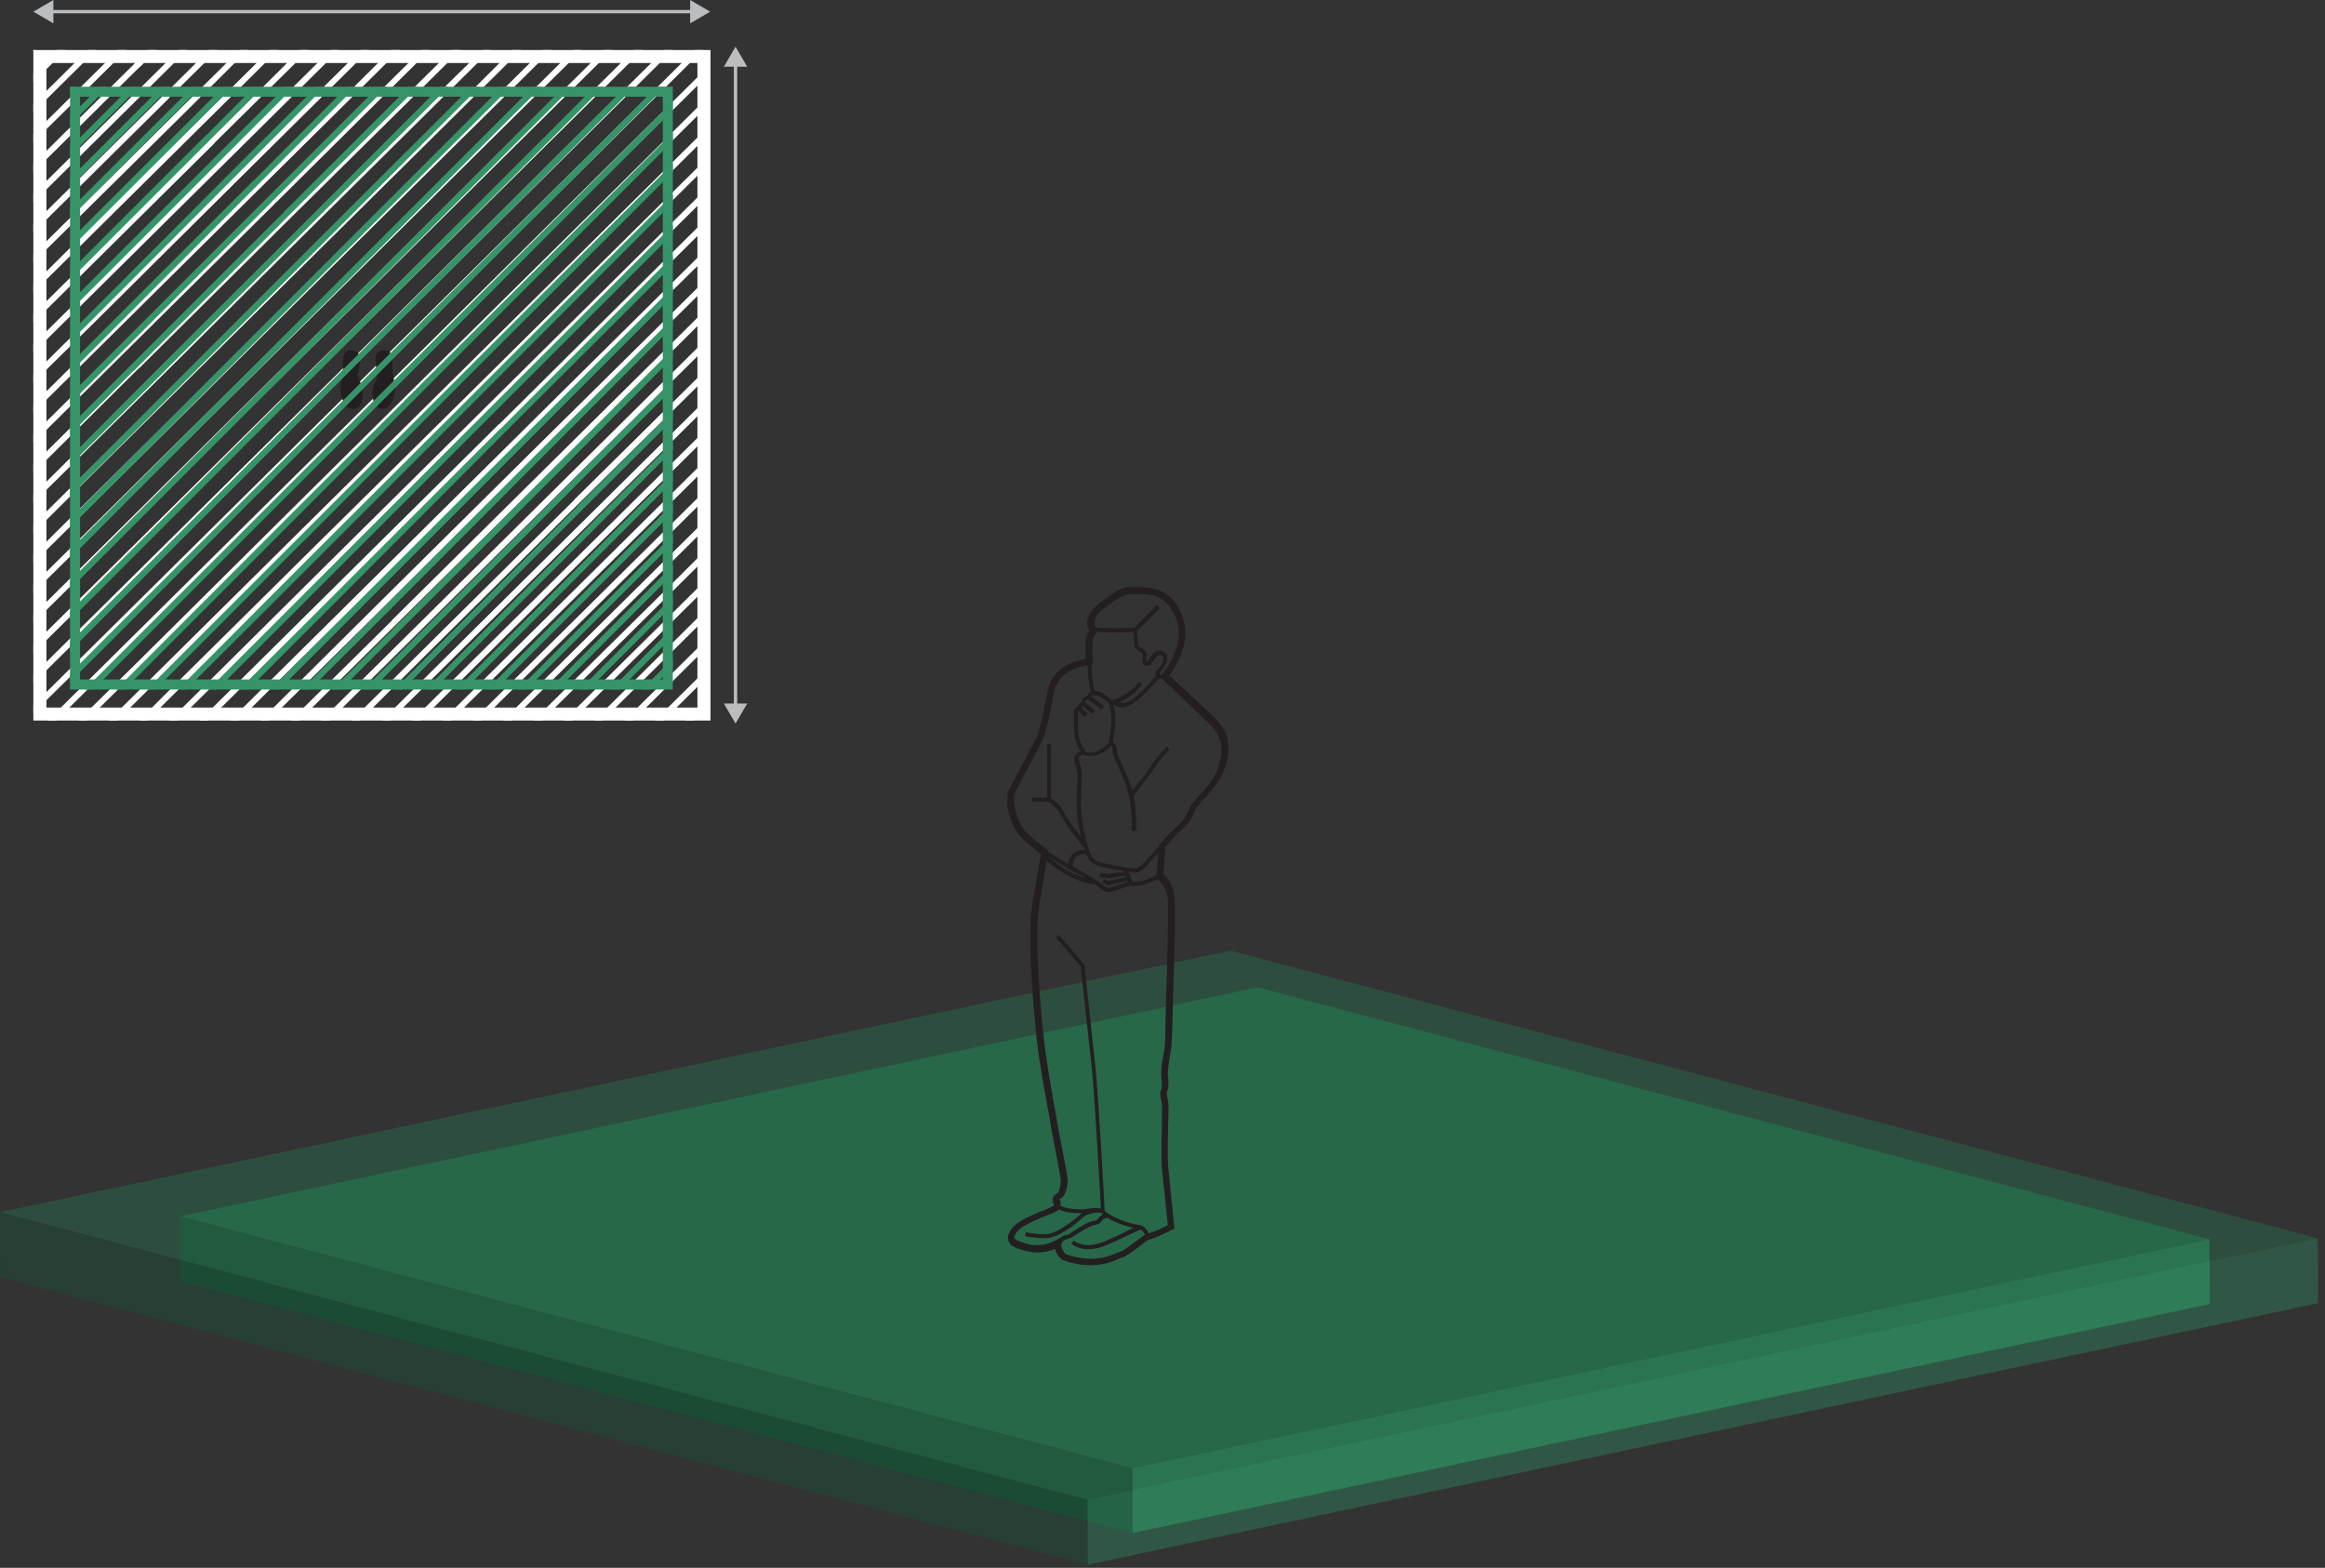 <svg width="697" height="470" viewBox="0 0 697 470" fill="none" xmlns="http://www.w3.org/2000/svg">
<rect x="0" y="0" width="697" height="470" fill="#333333" stroke="none"/>
<path d="M213 216H10V15H213V216ZM13.925 212.114H209.075V18.886H13.925V212.114Z" fill="white"/>
<path d="M10 49.099V51.625L41.397 20.538L41.593 20.343L41.789 20.246L46.989 15H44.438L40.318 19.08L10 49.099Z" fill="white"/>
<path d="M26.287 15L10 31.127V33.653L28.838 15H26.287Z" fill="white"/>
<path d="M10 15V15.583L10.589 15H10Z" fill="white"/>
<path d="M213 211.045V208.52L205.445 216H207.996L213 211.045Z" fill="white"/>
<path d="M10 40.161V42.59L37.08 15.874L37.865 15H35.412L10 40.161Z" fill="white"/>
<path d="M17.162 15L10 22.092V24.618L19.713 15H17.162Z" fill="white"/>
<path d="M131.172 19.274L85.941 63.963L85.647 64.351L40.514 109.04L10 139.253V141.779L41.397 110.594L41.789 110.303L86.922 65.517L87.216 65.226L132.448 20.538L132.742 20.246L138.04 15H135.489L131.466 18.983L131.172 19.274Z" fill="white"/>
<path d="M14.415 83.295L59.646 38.51L59.941 38.218L83.39 15H80.839L58.665 36.956L58.371 37.247L13.238 82.032L10 85.141V87.667L14.415 83.295Z" fill="white"/>
<path d="M10 67.169V69.695L50.522 29.572L50.718 29.378L50.816 29.184L65.239 15H62.688L49.442 28.115L10 67.169Z" fill="white"/>
<path d="M73.284 52.014L73.579 51.722L110.666 15H108.213L72.303 50.459L72.009 50.751L26.876 95.536L10 112.246V114.674L28.151 96.799L73.284 52.014Z" fill="white"/>
<path d="M64.159 43.076L64.454 42.687L92.515 15H89.964L63.276 41.522L62.884 41.813L17.751 86.501L10 94.176V96.702L19.027 87.764L64.159 43.076Z" fill="white"/>
<path d="M10 76.204V78.632L55.133 34.041L55.427 33.75L74.265 15H71.812L54.152 32.487L53.857 32.778L10 76.204Z" fill="white"/>
<path d="M44.733 23.743L10 58.134V60.66L46.008 25.006L46.303 24.715L56.114 15H53.563L45.027 23.452L44.733 23.743Z" fill="white"/>
<path d="M32.37 101.559L77.994 56.385L119.791 15H117.24L76.914 55.025L76.718 55.122L76.522 55.317L31.389 100.005L10 121.183V123.709L32.37 101.559Z" fill="white"/>
<path d="M23.245 92.622L68.771 47.545L101.639 15H99.088L67.79 45.99L22.264 91.067L10 103.211V105.737L23.245 92.622Z" fill="white"/>
<path d="M81.231 59.688L35.608 104.862L10 130.218V132.744L37.178 105.834L82.409 61.048L82.507 60.854L82.703 60.757L127.836 15.972L128.915 15H126.364L81.231 59.688Z" fill="white"/>
<path d="M41.789 200.359L86.922 155.671L132.546 110.497L178.267 65.226L213 30.835V28.309L176.698 64.351L131.467 109.04L85.941 154.116L40.22 199.485L23.442 216H25.993L41.789 200.359Z" fill="white"/>
<path d="M32.665 191.421L77.797 146.636L77.994 146.442L78.19 146.345L123.617 101.268L168.848 56.58L210.743 15H208.29L167.867 55.025L122.244 100.199L76.914 145.082L31.095 190.45L10 211.337V213.766L32.665 191.421Z" fill="white"/>
<path d="M23.54 182.387L68.771 137.601L114.591 92.233L159.724 47.545L192.592 15H190.041L158.742 45.99L112.923 91.359L67.79 136.047L21.97 181.415L10 193.267V195.793L23.54 182.387Z" fill="white"/>
<path d="M14.121 173.643L59.941 128.275L105.466 83.295L150.599 38.51L174.441 15H171.89L149.716 36.956L104.19 82.032L58.665 127.109L58.567 127.206L58.371 127.401L13.238 172.089L10 175.295V177.821L14.121 173.643Z" fill="white"/>
<path d="M95.066 72.998L49.246 118.366L10 157.225V159.751L50.816 119.337L96.047 74.552L96.341 74.26L141.867 29.184L156.191 15H153.64L140.297 28.309L95.066 72.998Z" fill="white"/>
<path d="M82.703 150.813L128.228 105.834L173.361 61.048L173.656 60.757L213 21.8V19.274L172.38 59.494L172.086 59.785L126.953 104.571L81.428 149.551L35.608 194.919L14.317 216H16.868L37.178 195.89L82.703 150.813Z" fill="white"/>
<path d="M73.579 141.876L118.908 96.896L164.629 51.722L201.717 15H199.166L162.961 50.751L117.828 95.536L72.009 140.904L26.876 185.593L26.68 185.787L26.483 185.981L10 202.302V204.828L27.955 187.05L73.579 141.876Z" fill="white"/>
<path d="M64.454 132.841L109.881 87.958L155.505 42.687L183.467 15H181.015L153.935 41.813L108.704 86.501L62.884 131.87L17.751 176.655L17.555 176.752L17.457 176.946L10 184.33V186.758L18.83 178.015L64.454 132.841Z" fill="white"/>
<path d="M144.81 32.778L99.677 77.466L99.285 77.855L54.152 122.543L10 166.26V168.786L55.133 124.098L100.855 78.729L146.086 34.041L146.38 33.75L165.316 15H162.765L145.104 32.487L144.81 32.778Z" fill="white"/>
<path d="M135.685 23.743L90.552 68.529L90.356 68.626L90.258 68.82L45.027 113.508L10 148.288V150.716L46.008 115.16L91.632 69.889L137.255 24.715L147.067 15H144.614L135.685 23.743Z" fill="white"/>
<path d="M178.267 155.379L213 120.892V118.463L176.992 154.116L131.172 199.485L114.493 216H116.946L132.742 200.359L178.267 155.379Z" fill="white"/>
<path d="M98.794 216L123.617 191.421L168.848 146.636L213 102.919V100.393L167.867 145.082L122.047 190.45L96.243 216H98.794Z" fill="white"/>
<path d="M203.973 91.359L158.742 136.047L112.923 181.415L78.092 216H80.545L114.591 182.387L159.724 137.601L205.543 92.233L213 84.85V82.421L204.268 91.067L203.973 91.359Z" fill="white"/>
<path d="M50.816 209.394L96.047 164.706L141.866 119.337L186.999 74.552L187.294 74.26L213 48.808V46.379L186.116 72.998L140.297 118.366L95.066 163.054L49.246 208.422L41.691 216H44.144L50.816 209.394Z" fill="white"/>
<path d="M55.427 213.863L100.56 169.174L100.756 168.98L100.855 168.883L146.086 124.098L191.807 78.826L213 57.842V55.317L190.63 77.466L145.104 122.543L99.481 167.717L53.858 212.988L50.718 216H53.269L55.427 213.863Z" fill="white"/>
<path d="M46.303 204.925L91.435 160.14L91.632 160.043L91.828 159.848L137.255 114.771L182.486 70.083L213 39.87V37.344L181.505 68.529L135.882 113.703L90.552 158.585L44.733 203.954L32.566 216H35.117L46.303 204.925Z" fill="white"/>
<path d="M194.849 82.324L149.716 127.109L149.421 127.304L149.323 127.401L104.19 172.089L59.842 216H62.393L105.171 173.643L150.893 128.275L196.418 83.295L213 66.877V64.351L194.849 82.324Z" fill="white"/>
<path d="M127.836 196.182L173.656 150.813L213 111.954V109.428L172.38 149.551L172.184 149.842L172.086 149.939L126.953 194.627L105.368 216H107.919L127.836 196.182Z" fill="white"/>
<path d="M208.781 95.536L162.961 140.904L117.828 185.593L117.632 185.787L117.534 185.981L87.118 216H89.669L118.907 187.05L164.629 141.876L209.762 97.09L213 93.885V91.359L208.781 95.536Z" fill="white"/>
<path d="M199.755 86.501L153.935 131.87L108.704 176.655L108.508 176.849L108.41 176.946L68.967 216H71.518L109.783 178.112L155.505 132.841L200.638 88.056L213 75.912V73.386L199.755 86.501Z" fill="white"/>
<path d="M213 190.45L187.196 216H189.747L213 192.976V190.45Z" fill="white"/>
<path d="M203.973 181.415L169.044 216H171.595L205.543 182.387L213 175.003V172.478L203.973 181.415Z" fill="white"/>
<path d="M150.795 216H153.346L196.418 173.352L213 156.934V154.408L194.849 172.38L150.795 216Z" fill="white"/>
<path d="M186.999 164.706L213 138.961V136.435L186.116 163.054L140.297 208.422L132.644 216H135.195L141.866 209.394L186.999 164.706Z" fill="white"/>
<path d="M213 199.485L196.32 216H198.871L213 202.011V199.485Z" fill="white"/>
<path d="M208.781 185.593L178.169 216H180.622L209.762 187.147L213 183.941V181.512L208.781 185.593Z" fill="white"/>
<path d="M199.755 176.655L159.92 216H162.471L200.638 178.209L213 165.969V163.443L199.755 176.655Z" fill="white"/>
<path d="M146.38 213.863L191.611 169.174L213 147.996V145.47L190.63 167.62L144.81 212.988L141.769 216H144.32L146.38 213.863Z" fill="white"/>
<path d="M137.255 204.925L182.486 160.14L213 129.927V127.401L181.505 158.585L135.685 203.954L123.519 216H126.07L137.255 204.925Z" fill="white"/>
<g clip-path="url(#clip0)">
<path d="M105.92 122.59C105.92 122.59 108.24 122.65 108.68 119.11C109.23 114.63 107 114.26 107.3 112C107.54 110.35 109.2 105.33 105.58 105C101.96 104.67 103 109.22 102.85 110.5C102.77 111.36 102.4 113.79 102.19 114.76C101.764 116.76 102.092 118.847 103.11 120.62C104.16 122.75 105.66 122.59 105.92 122.59Z" fill="#231F20"/>
<path d="M114.52 122.59C114.52 122.59 112.2 122.65 111.76 119.11C111.21 114.63 113.47 114.26 113.14 112C112.89 110.32 111.23 105.3 114.86 105C118.49 104.7 117.49 109.2 117.59 110.48C117.66 111.34 118.04 113.77 118.25 114.74C118.67 116.74 118.343 118.825 117.33 120.6C116.28 122.75 114.78 122.59 114.52 122.59Z" fill="#231F20"/>
</g>
<g clip-path="url(#clip1)">
<path d="M201.7 206.7H21V26H201.7V206.7ZM24 203.7H198.7V29H24V203.7Z" fill="#379368"/>
<path d="M32.5 26H29.9L21 34.9V37.5L32.5 26Z" fill="#379368"/>
<path d="M21 28.2L23.2 26H21V28.2Z" fill="#379368"/>
<path d="M39.9 111.3L40.3 111L86.3 64.9L86.6 64.6L125.3 26H122.7L85.3 63.3L85 63.7L39 109.7L21 127.7V130.3L39.9 111.3Z" fill="#379368"/>
<path d="M57.5 35.5L57.2 35.8L21 72V74.6L58.5 37.1L58.8 36.8L69.6 26H67L57.5 35.5Z" fill="#379368"/>
<path d="M49.2 27.9L49.4 27.7L49.5 27.5L51.1 26H48.5L48.1 26.4L21 53.5V56.1L49.2 27.9Z" fill="#379368"/>
<path d="M26.4 97.1L72.4 51L72.7 50.7L97.4 26H94.9L71.4 49.4L71.1 49.7L25.1 95.8L21 99.9V102.4L26.4 97.1Z" fill="#379368"/>
<path d="M21 81.3V83.9L63.1 41.8L63.4 41.4L78.9 26H76.3L62.2 40.2L61.8 40.5L21 81.3Z" fill="#379368"/>
<path d="M53.9 32.5L54.2 32.2L60.3 26H57.8L52.9 30.9L52.6 31.2L21 62.8V65.3L53.9 32.5Z" fill="#379368"/>
<path d="M41.8 26H39.2L21 44.2V46.8L41.8 26Z" fill="#379368"/>
<path d="M30.7 102L77.2 55.5L106.7 26H104.1L76.1 54.1L75.9 54.2L75.7 54.4L29.7 100.4L21 109.1V111.7L30.7 102Z" fill="#379368"/>
<path d="M21.4 92.8L67.8 46.4L88.2 26H85.6L66.8 44.8L21 90.6V93.2L21.4 92.8Z" fill="#379368"/>
<path d="M35.6 106.4L81.7 60.3L81.8 60.1L82 60L116 26H113.4L80.5 58.9L34 105.4L21 118.4V121L35.6 106.4Z" fill="#379368"/>
<path d="M177.8 63.7L131.7 109.7L85.3 156.1L38.7 202.8L34.7 206.7H37.3L40.3 203.7L86.3 157.7L132.8 111.2L179.4 64.6L201.7 42.3V39.7L177.8 63.7Z" fill="#379368"/>
<path d="M31 194.5L77 148.4L77.2 148.2L77.4 148.1L123.7 101.7L169.8 55.7L199.4 26H196.9L168.8 54.1L122.3 100.6L76.1 146.8L29.4 193.5L21 201.9V204.4L31 194.5Z" fill="#379368"/>
<path d="M21.7 185.2L67.8 139.1L114.5 92.4L160.5 46.4L180.9 26H178.3L159.5 44.8L112.8 91.5L66.8 137.5L21 183.3V185.9L21.7 185.2Z" fill="#379368"/>
<path d="M150.3 35.5L103.9 81.9L57.5 128.3L57.4 128.4L57.2 128.6L21 164.8V167.4L58.8 129.5L105.2 83.2L151.2 37.1L162.4 26H159.8L150.3 35.5Z" fill="#379368"/>
<path d="M49.5 120.3L95.6 74.2L95.9 73.9L142.3 27.5L143.8 26H141.2L140.7 26.6L94.6 72.6L47.9 119.3L21 146.2V148.8L49.5 120.3Z" fill="#379368"/>
<path d="M173.4 58.7L173.1 59L127.1 105.1L80.7 151.4L34 198.1L25.4 206.7H28L35.6 199.1L82 152.7L128.4 106.4L174.4 60.3L174.7 60L201.7 33V30.4L173.4 58.7Z" fill="#379368"/>
<path d="M26.2 190L72.7 143.5L118.9 97.2L165.5 50.7L190.2 26H187.6L163.8 49.7L117.8 95.8L71.1 142.5L25.1 188.5L24.9 188.7L24.7 188.9L21 192.6V195.2L26.2 190Z" fill="#379368"/>
<path d="M169.1 26L154.6 40.5L108.5 86.5L61.8 133.2L21 174.1V176.6L63.4 134.2L109.7 88L156.2 41.4L171.6 26H169.1Z" fill="#379368"/>
<path d="M53.9 125.2L100.5 78.5L146.6 32.5L146.9 32.2L153.1 26H150.5L145.6 30.9L145.3 31.2L99.3 77.2L98.9 77.6L52.9 123.6L21 155.5V158.1L53.9 125.2Z" fill="#379368"/>
<path d="M44.6 116L91.1 69.4L134.5 26H132L90 68L89.8 68.1L89.7 68.3L43.6 114.3L21 137V139.5L44.6 116Z" fill="#379368"/>
<path d="M178.1 156.1L131.4 202.8L127.5 206.7H130L133 203.7L179.4 157.4L201.7 135V132.5L178.1 156.1Z" fill="#379368"/>
<path d="M168.8 146.8L122.1 193.5L108.9 206.7H111.5L123.7 194.5L169.8 148.4L201.7 116.5V113.9L168.8 146.8Z" fill="#379368"/>
<path d="M92.9 206.7L114.5 185.2L160.5 139.1L201.7 97.9V95.4L159.5 137.5L112.8 184.2L90.4 206.7H92.9Z" fill="#379368"/>
<path d="M187.4 72.6L140.7 119.3L94.6 165.3L53.3 206.7H55.8L95.6 167L142.3 120.3L188.3 74.2L188.6 73.9L201.7 60.8V58.3L187.4 72.6Z" fill="#379368"/>
<path d="M192 77.2L145.6 123.6L99.1 170.1L62.5 206.7H65.1L100.2 171.6L100.4 171.4L100.5 171.3L146.6 125.2L193.2 78.6L201.7 70.1V67.5L192 77.2Z" fill="#379368"/>
<path d="M182.7 68L136.2 114.5L90 160.7L44 206.7H46.6L90.9 162.3L91.1 162.2L91.3 162L137.6 115.6L183.7 69.6L201.7 51.6V49L182.7 68Z" fill="#379368"/>
<path d="M196.3 82.2L150.3 128.3L150 128.5L149.9 128.6L103.9 174.6L71.8 206.7H74.4L104.9 176.2L151.5 129.5L197.9 83.2L201.7 79.4V76.8L196.3 82.2Z" fill="#379368"/>
<path d="M173.4 151.4L173.2 151.7L173.1 151.8L127.1 197.8L118.2 206.7H120.8L128 199.4L174.7 152.7L201.7 125.8V123.2L173.4 151.4Z" fill="#379368"/>
<path d="M118.9 190L165.5 143.5L201.7 107.2V104.6L163.8 142.5L117.8 188.5L117.6 188.7L117.5 188.9L99.6 206.7H102.2L118.9 190Z" fill="#379368"/>
<path d="M201.3 86.5L154.6 133.2L108.5 179.3L108.3 179.5L108.2 179.6L81.1 206.7H83.7L109.6 180.8L156.2 134.2L201.7 88.7V86.1L201.3 86.5Z" fill="#379368"/>
<path d="M201.7 206.6L201.6 206.7H201.7V206.6Z" fill="#379368"/>
<path d="M185.7 206.7L201.7 190.7V188.1L183.1 206.7H185.7Z" fill="#379368"/>
<path d="M196.3 174.9L164.5 206.7H167.1L197.9 175.9L201.7 172.1V169.5L196.3 174.9Z" fill="#379368"/>
<path d="M187.4 165.3L146 206.7H148.6L188.3 167L201.7 153.6V151L187.4 165.3Z" fill="#379368"/>
<path d="M201.7 199.9V197.4L192.4 206.7H194.9L201.7 199.9Z" fill="#379368"/>
<path d="M201.3 179.3L173.8 206.7H176.4L201.7 181.4V178.8L201.3 179.3Z" fill="#379368"/>
<path d="M192 170L155.3 206.7H157.8L193 171.6L201.7 162.9V160.3L192 170Z" fill="#379368"/>
<path d="M182.7 160.7L136.7 206.7H139.3L183.7 162.3L201.7 144.3V141.7L182.7 160.7Z" fill="#379368"/>
</g>
<g clip-path="url(#clip2)">
<path d="M220.5 212.4C220.2 212.4 220 212.2 220 211.9V19C220 18.7 220.2 18.5 220.5 18.5C220.8 18.5 221 18.7 221 19V211.9C221 212.2 220.8 212.4 220.5 212.4Z" fill="#BBBDBF"/>
<path d="M217 20L220.5 14L224 20H217Z" fill="#BBBDBF"/>
<path d="M217 210.9L220.5 216.9L224 210.9H217Z" fill="#BBBDBF"/>
</g>
<g clip-path="url(#clip3)">
<path d="M208.4 3.5C208.4 3.8 208.2 4 207.9 4L15 4C14.7 4 14.5 3.8 14.5 3.5C14.5 3.2 14.7 3 15 3L207.9 3C208.2 3 208.4 3.2 208.4 3.5Z" fill="#BBBDBF"/>
<path d="M16 7L10 3.5L16 -2.62268e-07L16 7Z" fill="#BBBDBF"/>
<path d="M206.9 7L212.9 3.5L206.9 0L206.9 7Z" fill="#BBBDBF"/>
</g>
<g clip-path="url(#clip4)">
<path d="M376.96 296L662.39 371.5L339.43 440.15L54 364.65L376.96 296Z" fill="#266648"/>
<path d="M662.39 371.5L662.46 390.93L339.5 459.58L339.43 440.15L662.39 371.5Z" fill="#2F7E59"/>
<path d="M339.43 440.15L339.5 459.58L54.07 384.08L54 364.65L339.43 440.15Z" fill="#1C4B35"/>
</g>
<g opacity="0.5">
<g clip-path="url(#clip5)">
<path d="M368.85 285L694.83 371.22L325.98 449.63L0 363.4L368.85 285Z" fill="#27694A"/>
<path d="M694.83 371.22L694.9 390.66L326.05 469.06L325.98 449.63L694.83 371.22Z" fill="#2E7C58"/>
<path d="M325.98 449.63L326.05 469.06L0.07 382.83L0 363.4L325.98 449.63Z" fill="#1C4C36"/>
</g>
</g>
<g clip-path="url(#clip6)">
<path d="M340.5 261.6C340.4 261.6 340.3 261.6 340.2 261.6C339.3 261.5 334.5 260.8 330.3 259.9C326 258.9 325.4 256.3 323.7 249.1C322.3 243.1 322.8 237.3 323 234.3C323 233.7 323.1 233.2 323.1 232.9C323.1 231.9 322.8 230.8 322.5 229.8C322.2 228.7 321.9 227.7 322.1 227C322.5 225.6 324.3 225 324.5 225L325.2 224.8L325.3 225.5C325.3 225.5 325.5 225.6 326.5 225.6C326.9 225.6 327.3 225.6 327.9 225.5C329.5 225.3 331.7 223.5 332.4 222.7L332.6 222.5H333C334.6 222.5 334.8 223.9 334.8 225.1C334.8 225.8 335.4 227.2 336.3 229C337.1 230.8 338.2 233.1 339.1 235.8C341 241.4 340.6 248.8 340.6 249.1L339.2 249C339.2 248.9 339.6 241.5 337.8 236.2C336.9 233.5 335.9 231.3 335.1 229.5C334.2 227.4 333.5 226 333.5 225C333.5 224 333.4 223.7 333.2 223.6C332.5 224.3 330.2 226.3 328.1 226.5C326.7 226.6 325.2 226.7 324.6 226.1C324.2 226.3 323.6 226.7 323.4 227.2C323.3 227.5 323.6 228.5 323.8 229.2C324.1 230.3 324.5 231.5 324.4 232.8C324.4 233.2 324.3 233.7 324.3 234.3C324.1 237.3 323.6 242.9 324.9 248.8C326.6 256.1 327.1 257.9 330.5 258.7C334.7 259.6 339.4 260.3 340.4 260.4C341.3 260.5 342.9 258.7 345.4 255.9C346.1 255.1 346.9 254.2 347.9 253.2L348.8 254C347.9 255 347.1 255.9 346.3 256.7C343.4 260 342 261.6 340.5 261.6Z" fill="#231F20"/>
<path d="M339.5 238.8L338.5 238C338.5 238 341.5 234.5 342.7 233C343 232.6 343.6 231.8 344.2 230.8C346 228.2 348.4 224.7 350 223.8L350.6 224.9C349.2 225.7 346.8 229.2 345.2 231.5C344.5 232.5 344 233.3 343.6 233.7C342.6 235.2 339.6 238.7 339.5 238.8Z" fill="#231F20"/>
<path d="M324.3 225.8C323.3 224.4 322.6 222.8 322.2 221.1C321.9 218.4 321.8 215.7 322 213.1V212.9C322.2 212.4 322.6 212 323.1 211.9C323.1 211.6 323.3 211.4 323.4 211.2C323.6 210.9 323.9 210.7 324.2 210.5C324.3 209.5 325.1 208.7 326.1 208.5C326.2 208.3 326.3 208 326.4 207.8C326.7 207.4 327.1 207.1 327.6 207.1C327.7 207.1 327.9 207.1 328 207.1C329.6 207 331.2 208.2 332.5 209.1L332.7 209.2C334.3 210.3 334.6 216.2 334.3 217.8C334 219.3 333.6 223.1 333.6 223.1L332.4 223C332.4 222.8 332.8 219.2 333.1 217.6C333.4 215.9 332.9 210.9 332 210.3L331.8 210.2C330.7 209.4 329.2 208.3 328 208.4H327.9H327.8C327.7 208.4 327.7 208.4 327.6 208.4C327.4 208.4 327.3 208.5 327.2 208.6C327.1 208.7 327.1 208.9 327.1 209L327.2 209.8L326.4 209.7C326.3 209.7 326.2 209.7 326.2 209.7C325.6 209.8 325.2 210.3 325.3 210.9L325.4 211.5L324.8 211.6C324.6 211.6 324.4 211.7 324.3 211.9C324.2 212.1 324.2 212.2 324.2 212.4L324.4 213.3L323.5 213.1C323.4 213.1 323.2 213.1 323.2 213.2C323.1 215.7 323.1 218.3 323.4 220.8C323.8 222.3 324.4 223.7 325.3 225L324.3 225.8Z" fill="#231F20"/>
<path d="M324.186 212.08L323.246 212.978L325.11 214.931L326.05 214.033L324.186 212.08Z" fill="#231F20"/>
<path d="M325.178 210.455L324.352 211.459L327.441 214L328.267 212.996L325.178 210.455Z" fill="#231F20"/>
<path d="M327.095 208.627L326.287 209.646L330.204 212.753L331.012 211.735L327.095 208.627Z" fill="#231F20"/>
<path d="M327.5 208.2C326.2 206.6 326 199.7 326 198.3H327.2C327.3 201.6 327.7 206.5 328.4 207.4L327.5 208.2Z" fill="#231F20"/>
<path d="M333 211.3L332.7 210.1C336.2 209.3 339.3 207.3 341.4 204.4L342.4 205.1C340.2 208.2 336.8 210.4 333 211.3Z" fill="#231F20"/>
<path d="M336.4 212.1C334.5 212.1 333.6 210.9 333.5 210.8L334.5 210.1L334 210.4L334.5 210C334.5 210.1 335.7 211.4 338.2 210.4C340.8 209.3 345.6 203.8 346.5 202.7V201.3L346.7 201.1C347.7 200.2 348.4 199 348.8 197.6C348.9 196.9 348.6 196.7 348.5 196.6C348.1 196.3 347.4 196.3 347.1 196.5C346.8 196.7 346.3 197.4 345.9 197.9C345.4 198.7 344.9 199.3 344.4 199.5C343.9 199.7 343.4 199.7 343.1 199.4C342.5 198.9 342.3 198 342.6 196.5C342.7 196 342.5 195.8 341.8 195.4C341.1 195 340 194.5 340 192.9C340 191.8 339.9 190.6 339.7 189.5C337.4 189.6 329.5 189.8 327.9 189.2L328.3 188C329.5 188.4 336.2 188.4 340.1 188.2H340.6L340.7 188.7C341 190.1 341.1 191.4 341.1 192.8C341.1 193.6 341.5 193.8 342.2 194.2C342.9 194.6 343.9 195.1 343.7 196.6C343.5 198 343.8 198.3 343.8 198.3C344.1 198.2 344.5 197.5 344.8 197.1C345.3 196.3 345.8 195.6 346.4 195.3C347.1 194.9 348.3 194.9 349.1 195.5C349.5 195.8 350.1 196.4 349.9 197.8C349.5 199.3 348.7 200.7 347.7 201.7V203L347.6 203.2C347.4 203.5 341.8 210 338.7 211.4C337.8 211.9 337 212.1 336.4 212.1Z" fill="#231F20"/>
<path d="M346.848 181.372L339.64 188.589L340.559 189.507L347.768 182.291L346.848 181.372Z" fill="#231F20"/>
<path d="M349.132 202.195L347.043 202.408L347.165 203.602L349.254 203.389L349.132 202.195Z" fill="#231F20"/>
<path d="M315.1 240.4H309.4V239.1H313.9V223.1H315.1V240.4Z" fill="#231F20"/>
<path d="M325.1 254.2C323.2 252.2 318.2 245.3 317.5 243.5C317 242.3 314.9 240.8 314.2 240.3L314.9 239.2C315.2 239.4 318 241.2 318.7 243C319.3 244.6 324.1 251.3 326 253.3L325.1 254.2Z" fill="#231F20"/>
<path d="M321.7 261.3L312.9 256L313.5 254.9L320.2 259C320.3 258.2 320.5 257.2 321.3 256.3C322.3 255.2 323.9 254.7 326 254.8L326.1 256C324.4 255.9 323.1 256.3 322.4 257.1C321.4 258.2 321.6 259.9 321.6 260L321.7 261.3Z" fill="#231F20"/>
<path d="M332.5 267.4C331.4 267.4 330.4 266.9 329.3 265.8C327.8 264.4 320.7 260.6 320.6 260.6L321.2 259.5C321.5 259.7 328.5 263.4 330.1 264.9C331.6 266.3 332.5 266.3 333.5 265.9C334.6 265.5 337.1 264.7 338.1 264.3C338.1 264.1 338 263.9 337.9 263.9L337.3 263.7L337.4 263.1C337.4 263.1 337.6 262.4 337.2 262.2H337V261.8C337 261.5 336.9 261.2 336.7 261L337.6 260.1C338 260.5 338.2 260.9 338.3 261.5C338.8 261.9 338.9 262.6 338.9 263.1C339.4 263.6 339.5 264.4 339.4 264.9V265.3L339 265.4C339 265.4 335.3 266.6 334 267.1C333.4 267.3 333 267.4 332.5 267.4Z" fill="#231F20"/>
<path d="M332.2 265.4L330.5 264.6L331 263.5L332.3 264.1L338 262.8L338.2 264L332.2 265.4Z" fill="#231F20"/>
<path d="M332.3 263.3L329.7 262.8L329.9 261.6L332.3 262L337.5 261.2L337.7 262.4L332.3 263.3Z" fill="#231F20"/>
<path d="M339.9 265.6C339.4 265.6 339 265.6 338.6 265.5L338.8 264.3C342.3 265 347.3 262.1 347.4 262L348 263C347.8 263.2 343.6 265.6 339.9 265.6Z" fill="#231F20"/>
<path d="M328.6 265.2C320.1 264.4 313.1 257.4 312.8 257.1L313.7 256.2C313.8 256.3 320.6 263.1 328.7 263.9L328.6 265.2Z" fill="#231F20"/>
<path d="M330.1 363.5C330.1 363.2 328.2 328.4 327.3 320.1C326.4 312.1 324.2 291.9 324 289.7L316.5 281L317.4 280.2L325.1 289.2V289.4C325.1 289.4 327.5 311.5 328.4 320C329.3 328.4 331.2 363.1 331.2 363.5H330.1Z" fill="#231F20"/>
<path d="M343.4 370.9C343.3 369.8 342.6 368.9 341.7 368.4C334.4 367.4 330.5 364 330.3 363.9L331.1 363C331.1 363 335 366.3 342 367.3L342.2 367.4C343.6 368.1 344.5 369.4 344.7 370.9H343.4Z" fill="#231F20"/>
<path d="M323.8 363.7C318.5 363.7 316.6 362.1 316.5 362L317.3 361.1C317.3 361.1 319.4 362.8 325.2 362.5C327.2 362.1 330.7 361.7 331.3 363.2L330.1 363.7C329.8 363.3 327.5 363.3 325.3 363.7C324.8 363.7 324.3 363.7 323.8 363.7Z" fill="#231F20"/>
<path d="M326.3 374.5C323 374.5 321.2 372.9 321.1 372.8L321.9 371.9C322 372 324.8 374.4 329.9 372.6C332.4 371.7 335.2 370.4 337.7 369.1C339.1 368.4 340.5 367.7 341.6 367.3L342.1 368.5C341 369 339.6 369.6 338.2 370.3C335.7 371.5 332.8 372.9 330.3 373.8C328.8 374.3 327.4 374.5 326.3 374.5Z" fill="#231F20"/>
<path d="M313.7 371.2C311.5 371.2 309.4 371 307.3 370.6L307.5 369.4C309.5 369.8 311.5 370 313.6 370C317.1 369.7 321.8 365.9 323.7 364.2L324 363.9C326 362.3 329.3 362.2 329.4 362.2V363.4C329.4 363.4 326.4 363.5 324.7 364.9L324.4 365.2C322.3 367 317.7 370.9 313.7 371.2Z" fill="#231F20"/>
<path d="M326.9 379.3C324 379.3 321.2 378.7 318.5 377.7C317.9 377.4 317 376.2 316.6 375.4C316.4 375.1 316.3 374.7 316.3 374.4C313 375.8 309.2 375.8 305.8 374.5H305.7C305 374.3 303.1 373.7 302.4 372.2C302.2 371.7 302 370.9 302.4 369.9C303.4 367.4 305.4 365.7 314.2 362.3C314.7 362 315.2 361.8 315.7 361.6C316 361.3 316 361 315.9 360.9C315.8 360.7 315.7 360.6 315.6 360.4C315.3 359.3 315.9 358.2 316.9 357.8C317.3 357.6 317.9 356.1 318 354.2C318.1 353.3 316.7 346.4 315.9 342.2C315.5 340.3 315.2 338.6 315 337.4L314.7 335.5C313.8 330.6 311.8 320.3 310.8 311.5C309.7 301.6 308 280.5 309.4 271.6C310.6 264.3 311.7 257.9 312 256C310.7 255 307.1 252.2 305.4 250.2C303.2 247.5 300.8 240.5 302.3 237.2C302.9 235.9 304.5 232.9 306.2 229.7C308.2 225.9 310.6 221.6 311.1 220.2C312.2 216.4 313.1 212.5 313.8 208.5C314.3 205.5 315.4 199.4 325.5 197.5C325.5 196.1 325.4 193.3 325.5 192C325.7 190.9 326 189.9 326.6 189C326.1 188.3 325.6 187 326.2 185.1C327.1 182.4 329.3 180.9 332.7 178.6L333.4 178C336.7 175.8 338.3 175.9 340.4 176C340.8 176 341.3 176 341.8 176C344.8 176 348.7 176.5 351.9 180.1C355.2 184.3 356.2 189.7 354.6 194.7C353.6 197.5 352.3 200.1 350.5 202.5L361.8 212.9C365.4 216.2 368.8 219.3 368.2 225.8C367.6 232.6 362.8 237.5 360.8 239.6C358.8 241.7 358.3 242.5 357.7 244.2C357.1 246 355.6 247.4 354 248.9C353.7 249.2 353.3 249.6 353 249.9C351.6 251.3 349.9 253.2 349.4 253.9C349.2 256.2 348.9 259.6 348.9 260.1C348.9 260.7 348.8 261.3 348.7 261.9C350.4 263.6 351.6 265.7 352 268.1C352.5 271.4 352.1 284.7 351.8 294.5V294.8C351.7 296.6 351.7 299.2 351.6 301.9C351.5 307.4 351.3 313 351.1 314.4C351 314.9 350.9 315.5 350.8 316.1C350.5 318 350.1 320.6 350.1 321.8C350.1 322.1 350.1 322.4 350.2 322.7C350.3 324.5 350.4 326.3 349.8 327.4C349.7 327.6 349.8 328 349.9 328.7C350.1 329.5 350.3 330.6 350.3 332.2C350.3 333.1 350.3 334.8 350.2 336.7C350.1 341.3 350 347.5 350.2 349.7C350.5 352.9 352 367.4 352 367.6L352.1 368.3L351.5 368.6C351.3 368.7 346.8 371.1 344.2 371.7C343.9 371.9 342.8 372.7 341.9 373.4C338.8 375.7 337.3 376.8 336.5 377C335.9 377.1 335.4 377.3 334.8 377.6C333.5 378.2 331.7 379 328.4 379.2C328 379.3 327.5 379.3 326.9 379.3ZM319.4 375.9C322.2 377 325.4 377.5 328.4 377.3C331.3 377.1 332.8 376.4 334.1 375.9C334.8 375.6 335.5 375.3 336.2 375.1C336.8 374.9 339.4 373 340.8 371.9C342.9 370.3 343.4 370 343.8 369.9C345.6 369.5 348.7 368 350.1 367.3C349.8 364.4 348.6 352.9 348.3 350.1C348.1 347.8 348.2 341.5 348.3 336.9C348.3 335 348.4 333.3 348.4 332.4C348.4 331 348.2 330.1 348 329.3C347.8 328.3 347.6 327.5 348.1 326.7C348.4 326.1 348.3 324.4 348.2 323.1C348.2 322.8 348.2 322.5 348.1 322.2C348 320.8 348.4 318.2 348.8 316.1C348.9 315.5 349 314.9 349.1 314.4C349.3 313.2 349.4 307.3 349.5 302.2C349.6 299.5 349.6 296.9 349.7 295.1V294.8C350.2 279.9 350.3 271.1 350 268.9C349.6 266.8 348.5 264.9 346.9 263.5L346.5 263.1L346.6 262.5C346.7 261.8 346.8 261.2 346.9 260.5C346.9 259.7 347.3 254.4 347.4 253.8V253.5L347.6 253.3C347.7 253.2 349.7 250.8 351.5 249C351.9 248.6 352.2 248.3 352.6 248C354 246.7 355.3 245.4 355.8 244.1C356.5 242.1 357.1 241 359.3 238.7C361.2 236.8 365.6 232.2 366.1 226.1C366.6 220.6 363.8 218.1 360.3 214.9L347.8 202.9L348.4 202.2C350.3 199.8 351.7 197.1 352.7 194.2C354.1 189.8 353.3 185.1 350.4 181.5C347.8 178.5 344.6 178.1 341.9 178.1C341.3 178.1 340.8 178.1 340.4 178.1C338.5 178 337.4 178 334.6 179.8L334 180.2C330.8 182.4 329 183.5 328.3 185.6C327.7 187.3 328.5 187.9 328.6 188L329.5 188.6L328.8 189.5C328.2 190.3 327.7 191.2 327.6 192.2C327.4 193.9 327.6 198.2 327.6 198.3V199.2L326.7 199.3C317.9 200.7 316.4 204.9 315.7 208.8C315.1 212.8 314.1 216.8 313 220.7C312.4 222.3 310.2 226.5 308 230.5C306.3 233.7 304.7 236.6 304.2 237.9C303.2 240.2 305.1 246.4 307.1 248.8C309 251.1 313.8 254.6 313.8 254.6L314.3 255L314.2 255.6C314.2 255.7 312.9 263.1 311.5 271.8C310.1 280.5 311.8 301.3 312.9 311.1C313.9 319.9 315.8 330.1 316.7 335L317 336.9C317.2 338 317.5 339.7 317.9 341.6C319.2 348.2 320.1 353 320.1 354.1C320 355.2 319.7 358.7 317.7 359.4L317.6 359.5C318 360 318.4 361.4 317.1 362.8L317 363L316.8 363.1C316.3 363.3 315.7 363.6 315.1 363.9H315C306.1 367.3 304.9 368.8 304.2 370.4C304 370.8 304.1 371 304.1 371.1C304.2 371.4 304.7 371.9 306.1 372.3C306.2 372.3 306.3 372.4 306.3 372.4C309.7 373.8 313.6 373.5 316.7 371.7L319.5 370.1L318.2 373C317.9 374 319 375.5 319.4 375.9Z" fill="#231F20"/>
<path d="M318.7 377.4C318.2 377.3 316.6 375.3 316.5 373.6C316.5 372.5 317.1 371 320 370.2C320.2 370.1 321.1 369.6 321.8 369.1C324.4 367.4 326.7 366 328 366C328.6 366 328.8 365.8 329.1 365.4C329.5 364.9 330 364.2 331.7 363.8L332 365C330.8 365.3 330.5 365.7 330.2 366.1C329.9 366.6 329.4 367.1 328.2 367.2C327.1 367.3 324.3 369.1 322.6 370.1C321.4 370.9 320.8 371.3 320.4 371.3C318.9 371.7 318.1 372.3 317.9 373.1C317.6 374.3 319 375.9 319.3 376.1L319 376.5L318.7 377.4Z" fill="#231F20"/>
</g>
<defs>
<clipPath id="clip0">
<rect x="102" y="105" width="16.44" height="17.59" fill="white"/>
</clipPath>
<clipPath id="clip1">
<rect x="21" y="26" width="180.7" height="180.7" fill="white"/>
</clipPath>
<clipPath id="clip2">
<rect x="217" y="14" width="7" height="202.9" fill="white"/>
</clipPath>
<clipPath id="clip3">
<rect x="10" y="7" width="7" height="202.9" transform="rotate(-90 10 7)" fill="white"/>
</clipPath>
<clipPath id="clip4">
<rect x="54" y="296" width="608.46" height="163.58" fill="white"/>
</clipPath>
<clipPath id="clip5">
<rect y="285" width="694.9" height="184.06" fill="white"/>
</clipPath>
<clipPath id="clip6">
<rect x="302" y="176" width="66.3" height="203.3" fill="white"/>
</clipPath>
</defs>
</svg>
